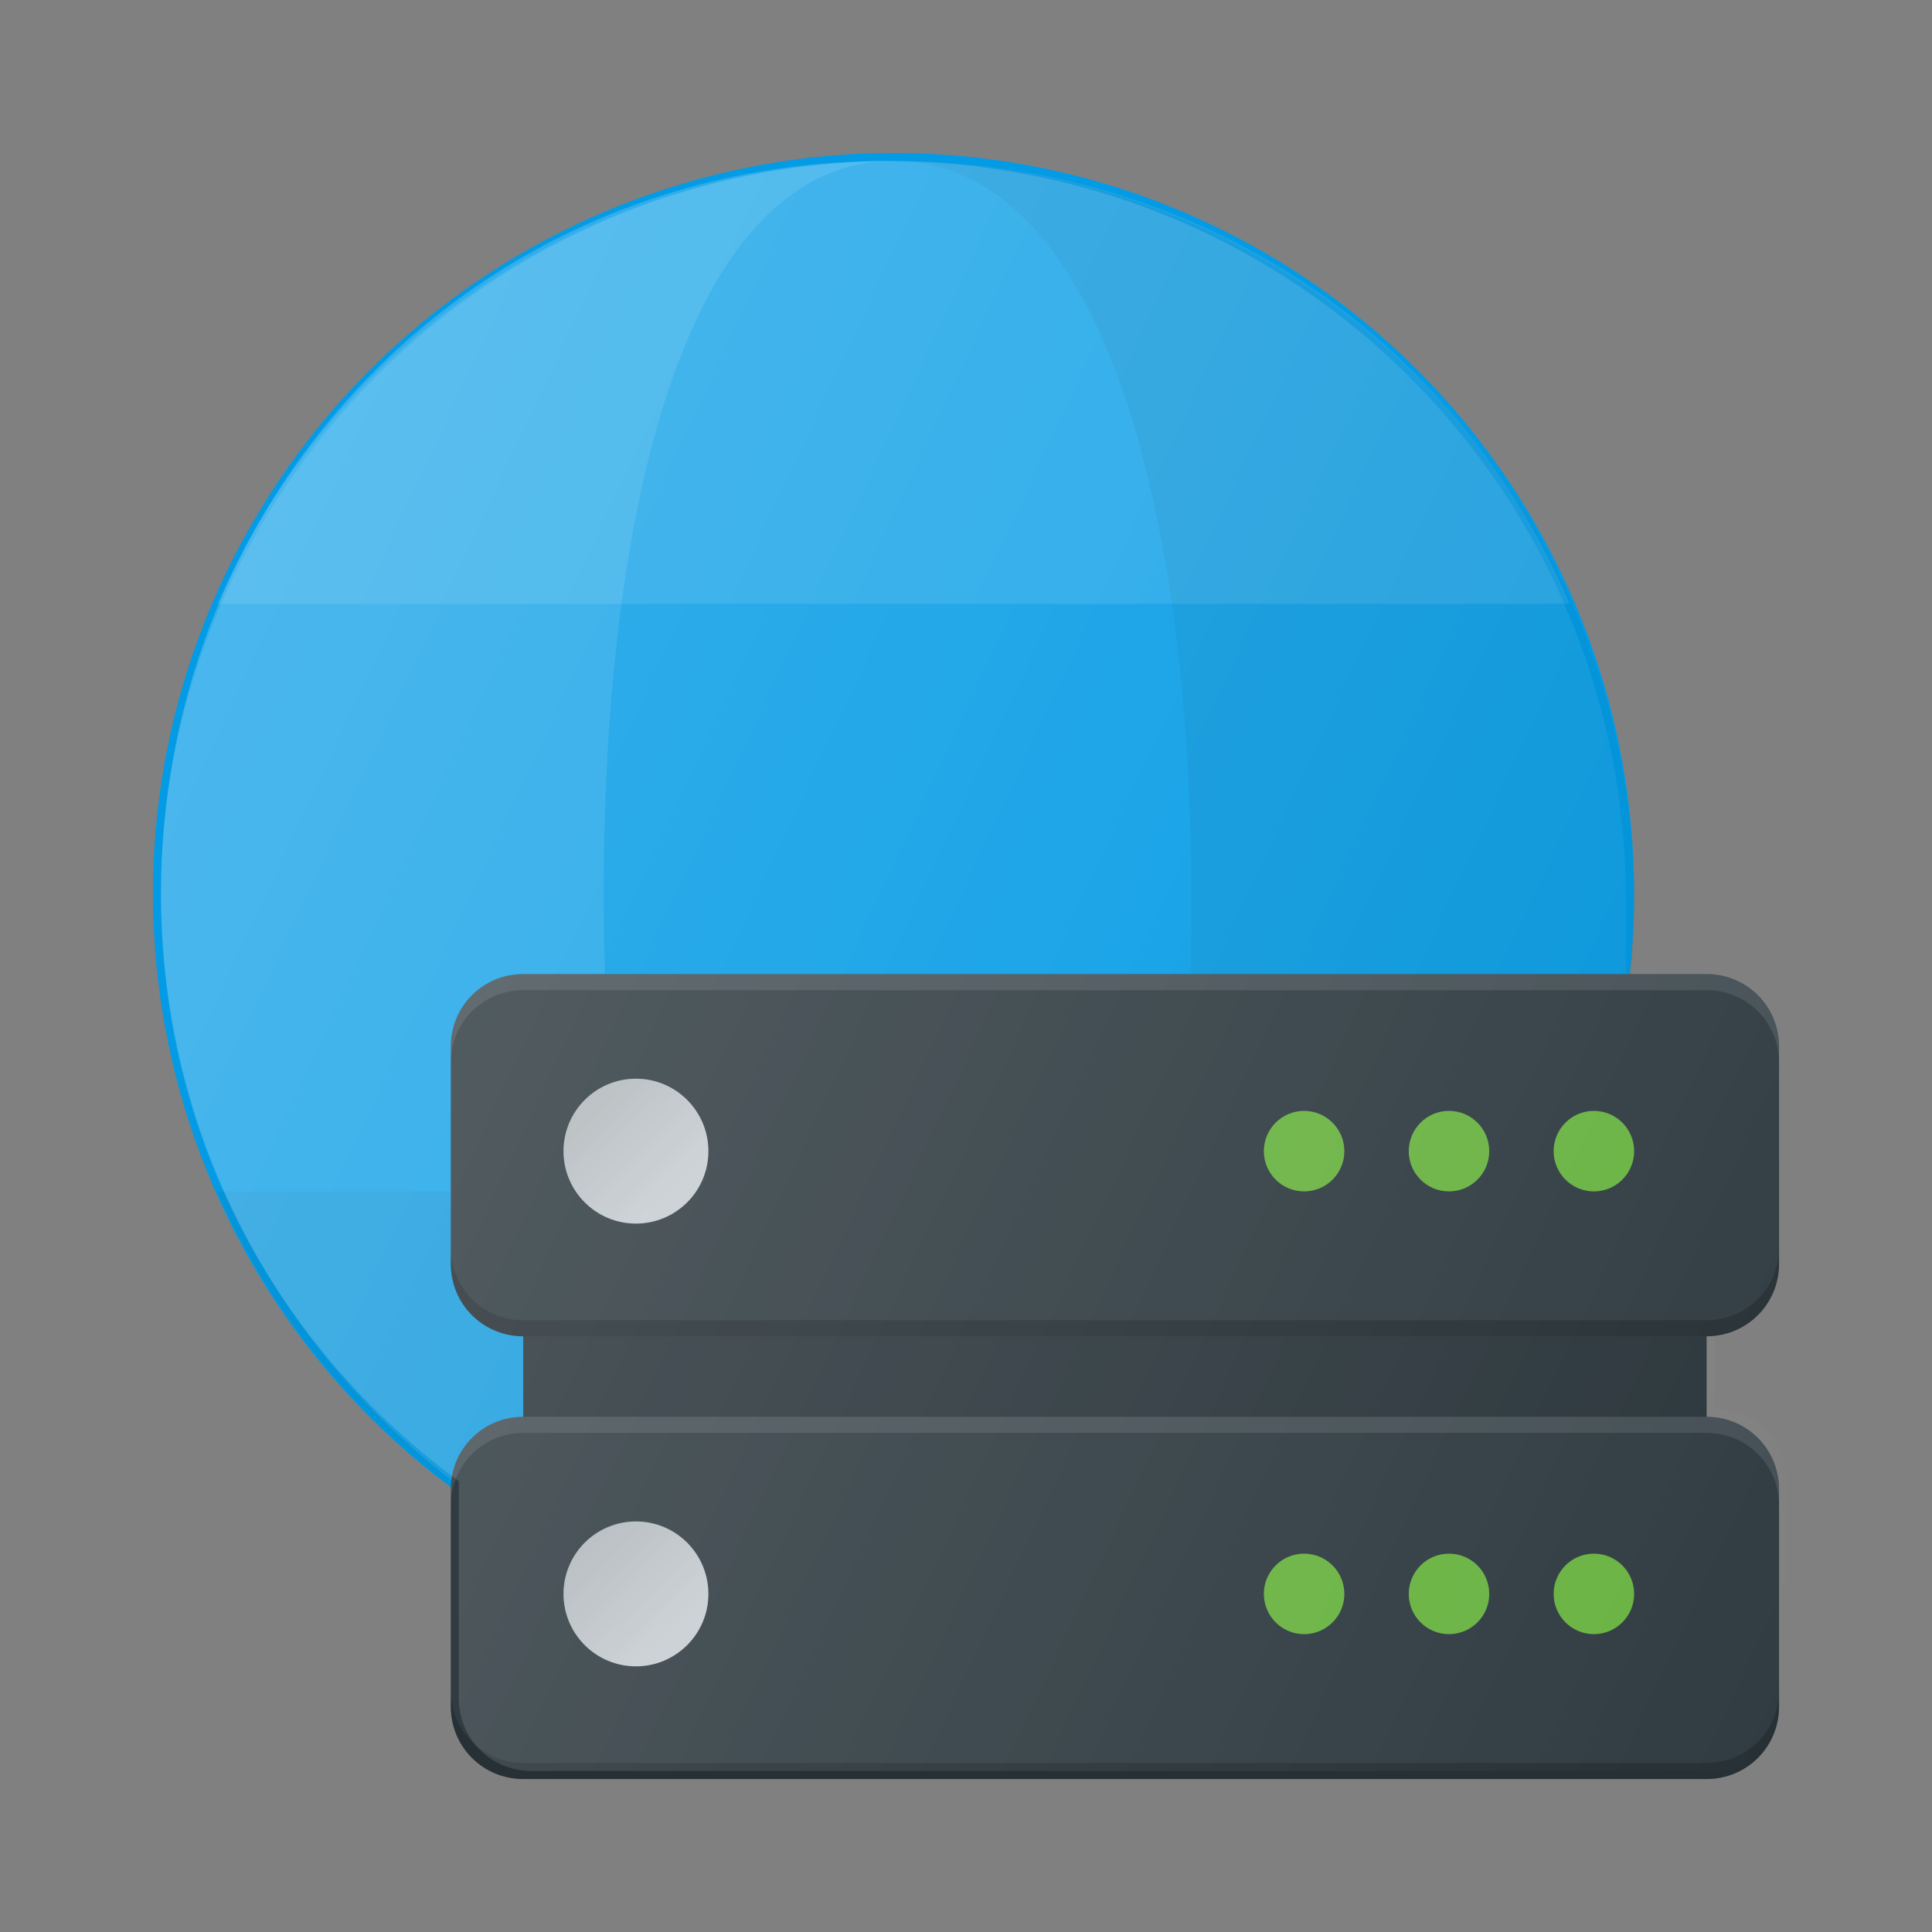 <?xml version="1.0" encoding="utf-8"?>
<!-- Generator: Adobe Illustrator 24.1.2, SVG Export Plug-In . SVG Version: 6.00 Build 0)  -->
<svg version="1.1" id="Server" xmlns="http://www.w3.org/2000/svg" xmlns:xlink="http://www.w3.org/1999/xlink" x="0px" y="0px"
	 viewBox="0 0 24 24" style="enable-background:new 0 0 24 24;" xml:space="preserve">
<rect x="0" y="0" width="24" height="24" fill="#808080" stroke="none"/>
<style type="text/css">
	.st0{fill:#039BE5;}
	.st1{opacity:0.1;fill:#FFFFFF;enable-background:new    ;}
	.st2{opacity:5.000000e-02;enable-background:new    ;}
	.st3{fill:#303C42;}
	.st4{opacity:0.1;enable-background:new    ;}
	.st5{opacity:0.2;enable-background:new    ;}
	.st6{fill:#69B342;}
	.st7{fill:#C6CDD1;}
	.st8{fill:url(#SVGID_1_);}
	.st9{fill:url(#SVGID_2_);}
	.st10{fill:url(#SVGID_3_);}
</style>
<circle class="st0" cx="11.1" cy="11.1" r="9.2"/>
<path class="st1" d="M11.1,2c-3.8,0-7,2.3-8.4,5.5h16.8C18.1,4.2,14.9,2,11.1,2z"/>
<path class="st2" d="M2.7,14.8c1.4,3.2,4.6,5.5,8.4,5.5s7-2.3,8.4-5.5H2.7z"/>
<path class="st1" d="M7.5,11.1C7.5,6.1,8.6,2,11.1,2C6.1,2,2,6.1,2,11.1s4.1,9.2,9.2,9.2C8.6,20.3,7.5,16.2,7.5,11.1z"/>
<path class="st2" d="M11.1,2c2.5,0,3.7,4.1,3.7,9.2s-1.1,9.2-3.7,9.2c5.1,0,9.2-4.1,9.2-9.2S16.2,2,11.1,2z"/>
<path class="st3" d="M6.5,16.2h14.7V18H6.5V16.2z"/>
<path class="st4" d="M6.5,16.2h14.7V18H6.5V16.2z"/>
<path class="st3" d="M21.2,16.6H6.5c-0.5,0-0.9-0.4-0.9-0.9V13c0-0.5,0.4-0.9,0.9-0.9h14.7c0.5,0,0.9,0.4,0.9,0.9v2.7
	C22.1,16.2,21.7,16.6,21.2,16.6z"/>
<path class="st1" d="M21.2,12.1H6.5c-0.5,0-0.9,0.4-0.9,0.9v0.2c0-0.5,0.4-0.9,0.9-0.9h14.7c0.5,0,0.9,0.4,0.9,0.9V13
	C22.1,12.5,21.7,12.1,21.2,12.1z"/>
<path class="st5" d="M21.2,16.4H6.5c-0.5,0-0.9-0.4-0.9-0.9v0.2c0,0.5,0.4,0.9,0.9,0.9h14.7c0.5,0,0.9-0.4,0.9-0.9v-0.2
	C22.1,16,21.7,16.4,21.2,16.4z"/>
<path class="st3" d="M21.2,22.1H6.5c-0.5,0-0.9-0.4-0.9-0.9v-2.7c0-0.5,0.4-0.9,0.9-0.9h14.7c0.5,0,0.9,0.4,0.9,0.9v2.7
	C22.1,21.7,21.7,22.1,21.2,22.1z"/>
<circle class="st6" cx="19.8" cy="19.8" r="0.5"/>
<circle class="st6" cx="18" cy="19.8" r="0.5"/>
<circle class="st6" cx="16.2" cy="19.8" r="0.5"/>
<circle class="st7" cx="7.9" cy="19.8" r="0.9"/>
<linearGradient id="SVGID_1_" gradientUnits="userSpaceOnUse" x1="7.336" y1="6.738" x2="8.362" y2="5.712" gradientTransform="matrix(1 0 0 -1 0 26)">
	<stop  offset="0" style="stop-color:#000000;stop-opacity:0.1"/>
	<stop  offset="1" style="stop-color:#000000;stop-opacity:0"/>
</linearGradient>
<circle class="st8" cx="7.9" cy="19.8" r="0.9"/>
<circle class="st6" cx="19.8" cy="14.3" r="0.5"/>
<circle class="st6" cx="18" cy="14.3" r="0.5"/>
<circle class="st6" cx="16.2" cy="14.3" r="0.5"/>
<path class="st1" d="M21.2,17.6H6.5c-0.5,0-0.9,0.4-0.9,0.9v0.2c0-0.5,0.4-0.9,0.9-0.9h14.7c0.5,0,0.9,0.4,0.9,0.9v-0.2
	C22.1,18,21.7,17.6,21.2,17.6z"/>
<path class="st5" d="M21.2,21.9H6.5c-0.5,0-0.9-0.4-0.9-0.9v0.2c0,0.5,0.4,0.9,0.9,0.9h14.7c0.5,0,0.9-0.4,0.9-0.9V21
	C22.1,21.5,21.7,21.9,21.2,21.9z"/>
<circle class="st7" cx="7.9" cy="14.3" r="0.9"/>
<linearGradient id="SVGID_2_" gradientUnits="userSpaceOnUse" x1="7.336" y1="12.237" x2="8.362" y2="11.212" gradientTransform="matrix(1 0 0 -1 0 26)">
	<stop  offset="0" style="stop-color:#000000;stop-opacity:0.1"/>
	<stop  offset="1" style="stop-color:#000000;stop-opacity:0"/>
</linearGradient>
<circle class="st9" cx="7.9" cy="14.3" r="0.9"/>
<linearGradient id="SVGID_3_" gradientUnits="userSpaceOnUse" x1="2.217" y1="17.461" x2="23.501" y2="7.537" gradientTransform="matrix(1 0 0 -1 0 26)">
	<stop  offset="0" style="stop-color:#FFFFFF;stop-opacity:0.2"/>
	<stop  offset="1" style="stop-color:#FFFFFF;stop-opacity:0"/>
</linearGradient>
<path class="st10" d="M22.1,15.7V13c0-0.5-0.4-0.9-0.9-0.9h-1c0-0.3,0-0.6,0-0.9c0-5.1-4.1-9.2-9.2-9.2S2,6.1,2,11.1
	c0,3,1.4,5.6,3.7,7.3l0,0v2.7c0,0.5,0.4,0.9,0.9,0.9h14.7c0.5,0,0.9-0.4,0.9-0.9v-2.7c0-0.5-0.4-0.9-0.9-0.9v-0.9
	C21.7,16.6,22.1,16.2,22.1,15.7z"/>
</svg>

